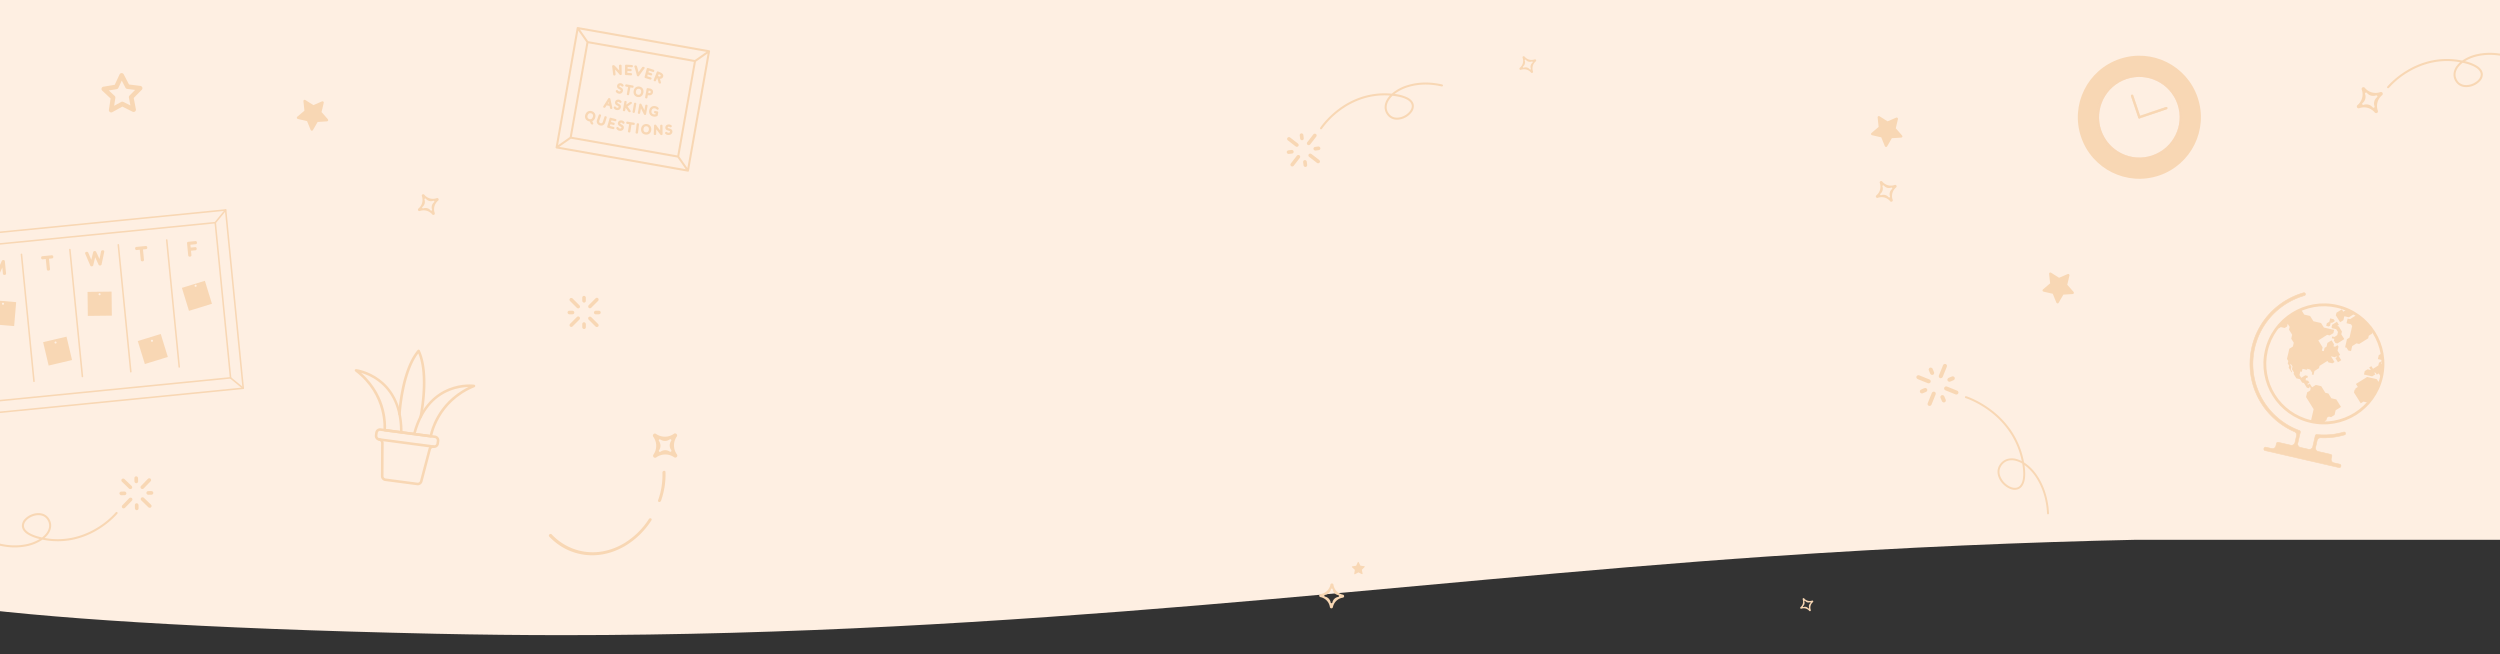 <svg xmlns="http://www.w3.org/2000/svg" viewBox="0 0 2560 670"><rect x="0" y="0" width="2560" height="670" fill="#333333" stroke="none"/><defs><style>.cls-5{fill:#f8d7b4;stroke-width:0}</style></defs><g style="isolation:isolate"><g id="Layer_1"><path id="Union_11" d="M446.8 648.98c-245.74-5.37-403.1-16.16-500.16-29.51V-10.54h2678.67v563.29h-438.54c-109.98 2.42-235.74 7.4-377.23 17.13-379.61 26.1-763.89 80.52-1232.66 80.52-42.64 0-86-.47-130.09-1.42Z" style="fill:#feefe2;stroke-width:0"/><g id="Group_14"><g id="Group_7357"><g id="Group_7355"><path id="Path_8478" d="M565.8 552.77a60.135 60.135 0 0 0 31.68 15.17c14.25 2.16 28.96-.89 42.55-8.82A81.998 81.998 0 0 0 667 532.91a1.414 1.414 0 0 0-.38-2.08c-.81-.35-1.75-.04-2.2.71a78.145 78.145 0 0 1-25.67 24.97c-12.88 7.51-26.82 10.4-40.33 8.36a57.941 57.941 0 0 1-33.59-17.75c-.65-.57-1.63-.52-2.21.11-.67.54-.78 1.52-.24 2.19 1.11 1.17 2.24 2.28 3.42 3.35Z" class="cls-5"/></g><g id="Group_7356"><path id="Path_8479" d="M674.22 513.74c.18.16.4.27.63.31.88.12 1.73-.4 2.02-1.24a79.42 79.42 0 0 0 4.6-29.46c-.03-.72-.64-1.28-1.36-1.25-.1 0-.19.02-.29.04-.87.18-1.5.94-1.5 1.83a76.32 76.32 0 0 1-4.42 28.26c-.21.52-.08 1.11.32 1.5Z" class="cls-5"/></g></g><g id="Group_7358"><path id="Path_8480" d="M668.96 447.24c3.93 5.44 4 12.77.17 18.29-.65.94-.41 2.22.53 2.87.72.49 1.66.48 2.37-.02 5.44-3.93 12.78-4 18.29-.17.93.65 2.22.42 2.87-.51.5-.72.49-1.68-.02-2.38-3.93-5.44-4-12.78-.17-18.29.65-.93.42-2.22-.51-2.87-.72-.5-1.68-.49-2.38.02-5.44 3.93-12.78 4-18.29.17-.93-.65-2.22-.43-2.87.5-.51.72-.5 1.69.02 2.4Zm7.29 2.82a8.22 8.22 0 0 0 9.51-.09 1.073 1.073 0 0 1 1.51 1.48 8.22 8.22 0 0 0 .09 9.51 1.073 1.073 0 0 1-1.48 1.51 8.22 8.22 0 0 0-9.51.09 1.073 1.073 0 0 1-1.51-1.48 8.22 8.22 0 0 0-.09-9.51 1.073 1.073 0 0 1 1.48-1.51Z" class="cls-5"/></g></g><g id="Group_8154"><g id="Group_24"><g id="Group_7284"><rect id="Rectangle_2927" width="7.91" height="4.16" x="1993.96" y="386.05" class="cls-5" rx="2.08" ry="2.08" transform="rotate(-23 1997.91 388.13)"/><rect id="Rectangle_2928" width="4.16" height="7.91" x="1987.67" y="404.39" class="cls-5" rx="2.08" ry="2.08" transform="rotate(-23 1989.752 408.351)"/><rect id="Rectangle_2929" width="7.91" height="4.16" x="1965.79" y="398.01" class="cls-5" rx="2.08" ry="2.08" transform="rotate(-23 1969.732 400.081)"/><rect id="Rectangle_2930" width="4.16" height="7.91" x="1975.71" y="376.21" class="cls-5" rx="2.08" ry="2.08" transform="rotate(-23 1977.8 380.173)"/></g><g id="Group_7285"><rect id="Rectangle_2931" width="4.16" height="15.54" x="1996.02" y="392.08" class="cls-5" rx="2.08" ry="2.08" transform="rotate(-68 1998.103 399.846)"/><rect id="Rectangle_2932" width="15.54" height="4.16" x="1970.27" y="406.28" class="cls-5" rx="2.08" ry="2.08" transform="rotate(-68 1978.034 408.365)"/><rect id="Rectangle_2933" width="4.16" height="15.54" x="1967.64" y="380.61" class="cls-5" rx="2.08" ry="2.08" transform="rotate(-68 1969.718 388.379)"/><rect id="Rectangle_2934" width="15.54" height="4.16" x="1981.73" y="377.9" class="cls-5" rx="2.08" ry="2.08" transform="rotate(-68 1989.501 379.98)"/></g></g><path id="Path_8598" d="M2012.13 406.86c-.03-.16-.02-.33.03-.49.17-.53.73-.82 1.25-.65 2.66.9 5.27 1.96 7.8 3.18 6.28 2.98 12.25 6.59 17.8 10.78a90.717 90.717 0 0 1 19.75 20.33 84.159 84.159 0 0 1 13.54 31.83c.11.56.22 1.11.32 1.65a48.078 48.078 0 0 1 13.99 14.31c3.36 5.18 6 10.79 7.84 16.68 2.15 6.86 3.4 13.97 3.71 21.16.03.55-.4 1.02-.95 1.05-.55.03-1.02-.4-1.05-.95-.83-17.56-6.56-29.72-11.23-36.83a47.385 47.385 0 0 0-11.87-12.7c.94 6.2 1 11.37.17 15.41-.37 2.03-1.13 3.98-2.24 5.73a9.478 9.478 0 0 1-3.63 3.28 10.928 10.928 0 0 1-8.84.02 21.3 21.3 0 0 1-8.16-5.81 19.321 19.321 0 0 1-4.63-8.97v-.02c-.72-3.43-.03-7 1.91-9.91 1.78-2.8 4.48-4.89 7.63-5.91 3.19-.94 6.59-.92 9.78.05 1.82.51 3.58 1.22 5.25 2.11-5.19-25.63-20.52-41.8-32.46-50.84-5.44-4.11-11.29-7.66-17.45-10.58a67.693 67.693 0 0 0-7.6-3.11.994.994 0 0 1-.68-.76Zm58.67 67.86a25.662 25.662 0 0 0-6.26-2.74c-6.46-1.79-11.86 0-15.21 5.04-3.79 5.7-1.17 12.25 2.55 16.47 3.83 4.35 10.07 7.57 14.6 5.33 2.39-1.19 4.01-3.75 4.8-7.61.86-4.19.69-9.73-.48-16.49Z" class="cls-5"/></g><path id="Path_7215" d="M1571.45 60.81c-3.67 1.33-7.78.2-10.26-2.82-.42-.51-1.18-.58-1.69-.16-.39.32-.53.85-.36 1.33 1.33 3.67.2 7.78-2.82 10.26-.51.42-.58 1.18-.15 1.69.32.39.85.53 1.32.36 3.67-1.33 7.78-.2 10.26 2.82.42.51 1.18.58 1.69.16.39-.32.53-.85.37-1.33a9.214 9.214 0 0 1 2.82-10.26c.51-.42.58-1.18.16-1.69-.32-.39-.85-.53-1.33-.36Zm-2.2 3.41a5.411 5.411 0 0 0-1.66 6.02.7.7 0 0 1-.39.91c-.29.12-.63.03-.82-.22a5.411 5.411 0 0 0-6.02-1.66.7.7 0 0 1-.91-.39.699.699 0 0 1 .22-.82 5.411 5.411 0 0 0 1.66-6.02.7.7 0 0 1 .39-.91c.29-.12.63-.03.82.22a5.411 5.411 0 0 0 6.02 1.66.7.7 0 0 1 .91.39c.12.29.03.63-.22.82Z" class="cls-5"/><path id="Path_8599" d="M1855.53 615.01a7.156 7.156 0 0 1-7.99-2.2.936.936 0 0 0-1.32-.12c-.3.25-.42.66-.28 1.03 1.04 2.86.16 6.06-2.2 7.99-.4.33-.46.91-.13 1.31.25.31.67.42 1.04.29a7.156 7.156 0 0 1 7.99 2.2c.33.4.92.46 1.31.13.31-.25.42-.67.29-1.04a7.156 7.156 0 0 1 2.2-7.99c.4-.33.45-.92.13-1.31a.933.933 0 0 0-1.04-.28Zm-1.71 2.65a4.207 4.207 0 0 0-1.29 4.69c.1.28-.04.6-.32.7-.22.08-.47.01-.62-.17a4.207 4.207 0 0 0-4.69-1.29.547.547 0 0 1-.53-.94 4.207 4.207 0 0 0 1.29-4.69c-.1-.28.04-.6.32-.7.22-.08.47-.01.62.17a4.207 4.207 0 0 0 4.69 1.29.547.547 0 0 1 .53.94Z" class="cls-5"/><path id="Path_7213" d="M1931.22 150.53c.48.04.95-.2 1.19-.62l4.83-8.39 9.66-.62c.48-.03.91-.34 1.08-.79.18-.46.09-.97-.24-1.34l-6.49-7.37 2.24-9.47c.11-.48-.05-.98-.43-1.29-.37-.32-.89-.4-1.33-.21l-8.84 3.83-8.27-5.24c-.58-.38-1.36-.21-1.74.38-.16.24-.23.54-.19.83l1.02 9.74-7.36 6.23c-.37.32-.53.82-.41 1.29.12.48.5.84.98.96l9.48 2.18 3.71 9.09c.19.45.61.76 1.1.8Z" class="cls-5"/><path id="Path_7213-2" d="M2106.84 310.72c.48.04.95-.2 1.19-.62l4.83-8.39 9.66-.62c.48-.03.91-.34 1.08-.79.18-.46.09-.97-.24-1.34l-6.49-7.37 2.24-9.47c.11-.48-.05-.98-.43-1.29-.37-.32-.89-.4-1.33-.21l-8.84 3.83-8.27-5.24c-.58-.38-1.36-.21-1.74.38-.16.24-.23.54-.19.83l1.02 9.74-7.36 6.23c-.37.32-.53.82-.41 1.29.12.48.5.84.98.96l9.48 2.18 3.71 9.09c.19.45.61.76 1.1.8Z" class="cls-5"/><path id="Path_7214" d="M1940.13 189.4c-4.54 1.65-9.62.25-12.68-3.49-.52-.63-1.46-.72-2.09-.2-.48.4-.66 1.06-.45 1.64 1.65 4.54.25 9.62-3.49 12.68-.63.52-.73 1.45-.21 2.09.4.49 1.06.67 1.66.46 4.54-1.65 9.62-.25 12.68 3.49.52.63 1.45.73 2.09.21.49-.4.67-1.06.46-1.66-1.65-4.54-.25-9.62 3.49-12.68a1.479 1.479 0 0 0-1.44-2.54Zm-2.72 4.21a6.703 6.703 0 0 0-2.05 7.45c.16.45-.07.95-.52 1.12-.35.13-.74.02-.97-.27a6.703 6.703 0 0 0-7.45-2.05.87.87 0 0 1-.85-1.49 6.703 6.703 0 0 0 2.05-7.45c-.15-.46.09-.95.54-1.1.34-.11.71-.01.94.26a6.703 6.703 0 0 0 7.45 2.05c.45-.16.95.09 1.11.54.12.34.01.71-.26.94Z" class="cls-5"/><path id="Path_7213-3" d="M319.23 133.9c.48.04.95-.2 1.19-.62l4.83-8.39 9.66-.62c.48-.03.91-.34 1.08-.79.18-.46.09-.97-.24-1.34l-6.49-7.37 2.24-9.47c.11-.48-.05-.98-.43-1.29-.37-.32-.89-.4-1.33-.21l-8.84 3.83-8.27-5.24c-.58-.38-1.36-.21-1.74.38-.16.24-.23.54-.19.83l1.02 9.74-7.36 6.23c-.37.32-.53.82-.41 1.29.12.48.5.84.98.96l9.48 2.18 3.71 9.09c.19.45.61.76 1.1.8Z" class="cls-5"/><path id="Path_7214-2" d="M447.19 202.9c-4.54 1.65-9.62.25-12.68-3.49-.52-.63-1.46-.72-2.09-.2-.48.4-.66 1.06-.45 1.64 1.65 4.54.25 9.62-3.49 12.68-.63.52-.73 1.45-.21 2.09.4.49 1.06.67 1.66.46 4.54-1.65 9.62-.25 12.68 3.49.52.63 1.45.73 2.09.21.49-.4.67-1.06.46-1.66-1.65-4.54-.25-9.62 3.49-12.68a1.479 1.479 0 0 0-1.44-2.54Zm-2.72 4.21a6.703 6.703 0 0 0-2.05 7.45c.16.45-.07.95-.52 1.12-.35.13-.74.02-.97-.27a6.703 6.703 0 0 0-7.45-2.05.87.87 0 0 1-.85-1.49 6.703 6.703 0 0 0 2.05-7.45c-.15-.46.09-.95.54-1.1.34-.11.71-.01.94.26a6.703 6.703 0 0 0 7.45 2.05c.45-.16.95.09 1.11.54.12.34.01.71-.26.94Z" class="cls-5"/><g id="Group_7218"><path id="Path_8491" d="M1386.97 587.96c.16.11.37.13.55.03l3.47-1.89 3.52 1.79c.12.06.27.07.4.03.05-.02.1-.04.15-.08.16-.12.24-.32.2-.51l-.72-3.88 2.79-2.8c.14-.14.19-.35.12-.54a.522.522 0 0 0-.43-.35l-3.92-.51-1.8-3.52a.496.496 0 0 0-.47-.28c-.2 0-.38.12-.46.3l-1.7 3.57-3.9.62a.52.52 0 0 0-.42.36c-.06.19 0 .39.14.53l2.87 2.72-.61 3.9c-.03.2.05.39.22.51Z" class="cls-5"/><path id="Path_8492" d="M1375.11 608.92c-5.04-.99-8.91-5.04-9.65-10.13a1.578 1.578 0 0 0-3.11-.08c-.99 5.04-5.04 8.91-10.13 9.65a1.578 1.578 0 0 0-.07 3.11c5.04.99 8.91 5.05 9.65 10.13a1.578 1.578 0 0 0 3.11.08c.99-5.04 5.04-8.91 10.13-9.65a1.578 1.578 0 0 0 .08-3.11Zm-4.78 2.35a7.123 7.123 0 0 0-5.95 5.67c-.1.5-.59.83-1.09.73a.937.937 0 0 1-.74-.77 7.123 7.123 0 0 0-5.67-5.95.93.93 0 0 1-.73-1.09c.08-.38.38-.68.77-.73a7.123 7.123 0 0 0 5.95-5.67c.1-.5.59-.83 1.09-.73.38.08.68.38.74.77a7.123 7.123 0 0 0 5.67 5.95c.5.1.83.59.73 1.09-.08.38-.38.68-.77.73Z" class="cls-5"/></g><g id="Group_7415"><g id="Group_24-2"><g id="Group_7284-2"><rect id="Rectangle_2927-2" width="3.75" height="7.13" x="1331.12" y="136.44" class="cls-5" rx="1.87" ry="1.87" transform="rotate(-7.27 1333.549 140.034)"/><rect id="Rectangle_2928-2" width="7.13" height="3.75" x="1344.96" y="150.15" class="cls-5" rx="1.87" ry="1.87" transform="rotate(-7.27 1349.062 152.083)"/><rect id="Rectangle_2929-2" width="3.75" height="7.13" x="1334.61" y="163.8" class="cls-5" rx="1.87" ry="1.87" transform="rotate(-7.27 1337.023 167.439)"/><rect id="Rectangle_2930-2" width="7.13" height="3.75" x="1317.6" y="153.65" class="cls-5" rx="1.87" ry="1.87" transform="rotate(-7.27 1321.736 155.562)"/></g><g id="Group_7285-2"><rect id="Rectangle_2931-2" width="14" height="3.75" x="1336.19" y="140.84" class="cls-5" rx="1.87" ry="1.87" transform="rotate(-52.27 1343.274 142.684)"/><rect id="Rectangle_2932-2" width="3.75" height="14" x="1343.81" y="155.19" class="cls-5" rx="1.87" ry="1.87" transform="rotate(-52.27 1345.766 162.164)"/><rect id="Rectangle_2933-2" width="14" height="3.75" x="1319.32" y="162.65" class="cls-5" rx="1.87" ry="1.87" transform="rotate(-52.27 1326.402 164.498)"/><rect id="Rectangle_2934-2" width="3.75" height="14" x="1321.99" y="138.32" class="cls-5" rx="1.87" ry="1.87" transform="rotate(-52.27 1323.942 145.286)"/></g></g><path id="Path_8598-2" d="M1352.69 132.41a1.054 1.054 0 0 1-.79-1.63c1.43-2.1 2.99-4.1 4.68-6 4.12-4.73 8.72-9.03 13.72-12.83a82.187 82.187 0 0 1 22.5-12.18 76.123 76.123 0 0 1 30.97-3.98l1.45.12a43.52 43.52 0 0 1 15.84-8.63 61.892 61.892 0 0 1 16.42-2.74c6.49-.19 12.98.46 19.29 1.95a1.051 1.051 0 1 1-.47 2.05c-15.39-3.56-27.32-1.56-34.61.74a42.776 42.776 0 0 0-13.59 6.94c4.54.44 8.97 1.66 13.1 3.58 1.69.83 3.21 1.98 4.46 3.38a8.621 8.621 0 0 1 1.99 4.02c.41 2.79-.38 5.61-2.17 7.79a19.367 19.367 0 0 1-7.09 5.7 17.677 17.677 0 0 1-8.98 1.84c-3.19-.21-6.17-1.71-8.25-4.14a12.926 12.926 0 0 1-3.3-8.16c-.04-3.03.82-6 2.46-8.55.84-1.37 1.81-2.65 2.91-3.83-23.32-1.65-40.95 7.65-51.65 15.77a82.866 82.866 0 0 0-17.9 18.3c-.21.33-.58.51-.97.48Zm73.25-34.3a23.262 23.262 0 0 0-3.83 4.68c-3.09 5.1-2.86 10.16.64 14.24 3.96 4.62 10.21 3.94 14.72 1.77 4.65-2.23 8.93-6.8 8.1-11.2-.44-2.32-2.23-4.31-5.35-5.91-3.39-1.75-8.19-2.96-14.29-3.59Z" class="cls-5"/></g><g id="Group_7415-2"><path id="Path_8598-3" d="M2445.22 90.37c-.57-.11-.94-.67-.83-1.24.03-.17.11-.33.22-.46 1.65-1.93 3.42-3.75 5.3-5.45 4.62-4.25 9.65-8.03 15.04-11.25a81.9 81.9 0 0 1 23.7-9.65 76.033 76.033 0 0 1 31.22-.57c.48.09.96.18 1.43.28a43.507 43.507 0 0 1 16.69-6.84 61.362 61.362 0 0 1 16.62-.92c6.47.52 12.85 1.88 18.97 4.05a1.053 1.053 0 1 1-.69 1.99c-14.91-5.22-26.98-4.54-34.48-3.05-5.04.94-9.87 2.77-14.26 5.41 4.46.94 8.73 2.63 12.63 4.99 1.59 1.01 2.97 2.32 4.07 3.85.88 1.24 1.41 2.7 1.54 4.21a9.96 9.96 0 0 1-3.01 7.5 19.21 19.21 0 0 1-7.67 4.89 17.642 17.642 0 0 1-9.13.84c-3.15-.56-5.94-2.37-7.75-5.01a12.949 12.949 0 0 1-2.39-8.47c.3-3.01 1.47-5.87 3.38-8.23.98-1.27 2.09-2.44 3.31-3.49-23-4.19-41.54 3.13-53.07 10.03a82.923 82.923 0 0 0-19.79 16.23c-.25.3-.64.44-1.02.37Zm76.56-26.1a23.127 23.127 0 0 0-4.32 4.24c-3.63 4.73-3.95 9.79-.92 14.23 3.43 5.02 9.72 5.03 14.44 3.37 4.87-1.71 9.62-5.78 9.27-10.24-.18-2.35-1.75-4.52-4.67-6.46-3.18-2.11-7.82-3.84-13.81-5.13Z" class="cls-5"/><path id="Path_7214-3" d="M2437.47 94.3c-5.68 2.06-12.04.31-15.87-4.36a1.852 1.852 0 0 0-3.17 1.81c2.06 5.68.31 12.04-4.36 15.87-.79.65-.91 1.81-.27 2.61.5.61 1.33.84 2.07.57 5.68-2.06 12.04-.31 15.87 4.36.65.79 1.81.91 2.61.27.61-.5.84-1.33.57-2.07a14.245 14.245 0 0 1 4.36-15.87c.79-.65.92-1.81.27-2.61a1.84 1.84 0 0 0-2.08-.57Zm-3.4 5.27a8.367 8.367 0 0 0-2.56 9.32c.21.56-.09 1.19-.65 1.39-.43.16-.92.02-1.21-.33a8.367 8.367 0 0 0-9.32-2.56c-.56.21-1.19-.08-1.4-.64-.16-.44-.02-.93.34-1.23a8.367 8.367 0 0 0 2.56-9.32c-.19-.57.11-1.19.68-1.38a1.1 1.1 0 0 1 1.18.33 8.367 8.367 0 0 0 9.32 2.56c.57-.2 1.19.11 1.38.68.15.42.02.89-.32 1.18Z" class="cls-5"/></g><g id="Group_7415-3"><g id="Group_24-3"><g id="Group_7284-3"><rect id="Rectangle_2927-3" width="3.75" height="7.13" x="138.12" y="515.31" class="cls-5" rx="1.87" ry="1.87" transform="rotate(-1 139.867 518.628)"/><rect id="Rectangle_2928-3" width="7.13" height="3.75" x="122.3" y="503.36" class="cls-5" rx="1.87" ry="1.87" transform="rotate(-1 125.658 505.325)"/><rect id="Rectangle_2929-3" width="3.75" height="7.13" x="137.64" y="487.73" class="cls-5" rx="1.87" ry="1.87" transform="rotate(-1 139.534 491.121)"/><rect id="Rectangle_2930-3" width="7.13" height="3.75" x="149.88" y="502.88" class="cls-5" rx="1.87" ry="1.87" transform="rotate(-1 153.164 504.992)"/></g><g id="Group_7285-3"><rect id="Rectangle_2931-3" width="14" height="3.75" x="123.15" y="513.2" class="cls-5" rx="1.87" ry="1.87" transform="rotate(-46 130.157 515.073)"/><rect id="Rectangle_2932-3" width="3.75" height="14" x="127.93" y="488.44" class="cls-5" rx="1.87" ry="1.87" transform="rotate(-46 129.805 495.433)"/><rect id="Rectangle_2933-3" width="14" height="3.75" x="142.31" y="493.36" class="cls-5" rx="1.87" ry="1.87" transform="rotate(-46 149.31 495.233)"/><rect id="Rectangle_2934-3" width="3.75" height="14" x="147.77" y="507.6" class="cls-5" rx="1.87" ry="1.87" transform="rotate(-46 149.64 514.598)"/></g></g><path id="Path_8598-4" d="M119.59 524.27c.57.11.94.67.83 1.24-.03.17-.11.33-.22.46a59.292 59.292 0 0 1-5.3 5.45 91.678 91.678 0 0 1-15.04 11.25 81.9 81.9 0 0 1-23.7 9.65 76.033 76.033 0 0 1-31.22.57c-.48-.09-.96-.18-1.43-.28a43.507 43.507 0 0 1-16.69 6.84 61.362 61.362 0 0 1-16.62.92 74.675 74.675 0 0 1-18.97-4.05 1.053 1.053 0 1 1 .69-1.99c14.91 5.22 26.98 4.54 34.48 3.05 5.04-.94 9.87-2.77 14.26-5.41-4.46-.94-8.73-2.63-12.63-4.99a14.777 14.777 0 0 1-4.07-3.85 8.553 8.553 0 0 1-1.54-4.21 9.96 9.96 0 0 1 3.01-7.5 19.21 19.21 0 0 1 7.67-4.89c2.92-1.08 6.07-1.37 9.13-.84 3.15.56 5.94 2.37 7.75 5.01 1.76 2.46 2.61 5.46 2.39 8.47-.3 3.01-1.47 5.87-3.38 8.23-.98 1.27-2.09 2.44-3.31 3.49 23 4.19 41.54-3.13 53.07-10.03 7.4-4.36 14.08-9.83 19.79-16.23.25-.3.64-.44 1.02-.37Zm-76.56 26.1c1.62-1.22 3.07-2.64 4.32-4.24 3.63-4.73 3.95-9.79.92-14.23-3.43-5.02-9.72-5.03-14.44-3.37-4.87 1.71-9.62 5.78-9.27 10.24.18 2.35 1.75 4.52 4.67 6.46 3.18 2.11 7.82 3.84 13.81 5.13Z" class="cls-5"/></g><path d="M2170.56 60.35c-32.97 11.12-50.69 46.87-39.56 79.85 11.12 32.97 46.87 50.69 79.85 39.56 32.97-11.12 50.69-46.87 39.56-79.85s-46.87-50.69-79.85-39.56Zm33.34 98.83c-21.61 7.29-45.04-4.32-52.33-25.92-7.29-21.61 4.32-45.04 25.92-52.33 21.61-7.29 45.04 4.32 52.33 25.92 7.29 21.61-4.32 45.04-25.92 52.33Z" class="cls-5"/><g style="mix-blend-mode:multiply"><path d="M2191.09 121.22c-.64.22-1.34-.13-1.55-.77l-7.41-21.97c-.22-.64.13-1.34.77-1.55s1.34.13 1.55.77l7.41 21.97c.22.64-.13 1.34-.77 1.55Z" class="cls-5"/><path d="m2218.65 111.92-27.55 9.3c-.64.22-1.34-.13-1.55-.77s.13-1.34.77-1.55l27.55-9.3c.64-.22 1.34.13 1.55.77s-.13 1.34-.77 1.55Z" class="cls-5"/><path d="M2204.69 161.5c-22.86 7.71-47.72-4.61-55.43-27.46-7.71-22.86 4.61-47.72 27.47-55.43 22.86-7.71 47.72 4.61 55.43 27.47 7.71 22.86-4.61 47.72-27.46 55.43Zm-27.19-80.58c-21.57 7.28-33.2 30.75-25.93 52.33s30.75 33.2 52.33 25.92c21.57-7.28 33.2-30.75 25.92-52.33-7.28-21.57-30.75-33.2-52.33-25.93Z" class="cls-5" style="opacity:.5"/><g style="opacity:.5;mix-blend-mode:multiply"><path d="M2191.09 121.22c-.64.22-1.34-.13-1.55-.77l-7.41-21.97c-.22-.64.13-1.34.77-1.55s1.34.13 1.55.77l7.41 21.97c.22.64-.13 1.34-.77 1.55Z" class="cls-5"/><path d="m2218.65 111.92-27.55 9.3c-.64.22-1.34-.13-1.55-.77s.13-1.34.77-1.55l27.55-9.3c.64-.22 1.34.13 1.55.77s-.13 1.34-.77 1.55Z" class="cls-5"/></g></g><path d="m249.14 398.37-276.28 27.27a.798.798 0 0 1-.87-.72l-18.01-182.55c-.04-.44.28-.83.72-.87l276.28-27.27c.44-.04.83.28.87.72l18.01 182.55c.04.44-.28.83-.72.87Zm-275.64 25.6 274.69-27.11-17.86-180.95-274.69 27.11 17.86 180.95Z" class="cls-5"/><path d="m236.17 387.72-252.66 24.93a.798.798 0 0 1-.87-.72L-33.04 253c-.04-.44.28-.83.72-.87l252.66-24.93c.44-.04.83.28.87.72l15.68 158.93c.04.44-.28.83-.72.87Zm-252.02 23.26 251.07-24.78-15.53-157.34-251.07 24.78 15.53 157.34Z" class="cls-5"/><path d="M220.48 228.79a.806.806 0 0 1-.7-1.31l10.64-12.98c.28-.34.78-.39 1.13-.11.34.28.39.78.11 1.13l-10.64 12.98a.81.81 0 0 1-.54.29ZM249.14 398.37c-.2.02-.41-.04-.59-.18l-12.98-10.64a.806.806 0 0 1-.11-1.13c.28-.34.78-.39 1.13-.11l12.98 10.64a.806.806 0 0 1-.43 1.42ZM34.87 391.21a.798.798 0 0 1-.87-.72L21.18 260.55a.798.798 0 1 1 1.59-.15l12.82 129.94c.04.44-.28.83-.72.87ZM84.45 386.32a.798.798 0 0 1-.87-.72L70.76 255.66a.798.798 0 1 1 1.59-.15l12.82 129.94c.04.44-.28.83-.72.87ZM134.03 381.43a.798.798 0 0 1-.87-.72l-12.82-129.94a.798.798 0 1 1 1.59-.15l12.82 129.94c.04.44-.28.83-.72.87ZM183.61 376.53a.798.798 0 0 1-.87-.72l-12.82-129.94a.798.798 0 1 1 1.59-.15l12.82 129.94c.04.44-.28.83-.72.87ZM3.43 266.29l-.29.03c-.25.02-.48.1-.68.21-.19.11-.45.32-.64.69 0 .02-.02.03-.02.05l-3.47 7.74-5.05-6.92s-.02-.02-.02-.03c-.2-.26-.46-.45-.76-.55-.22-.07-.46-.1-.7-.08l-.29.03c-.77.08-1.33.76-1.26 1.53l1.23 12.43c.08.77.76 1.33 1.53 1.26l.42-.04c.77-.08 1.33-.76 1.26-1.53l-.64-6.51 3.23 4.44c.36.49.92.75 1.5.7h.09c.58-.07 1.08-.43 1.34-1l2.15-4.83.63 6.38c.08.77.76 1.33 1.53 1.26l.42-.04c.77-.08 1.33-.76 1.26-1.53l-1.23-12.43c-.08-.77-.76-1.33-1.53-1.26ZM53 261.4l-9.62.95c-.77.08-1.33.76-1.26 1.53l.04.42c.08.77.76 1.33 1.53 1.26l3.19-.31 1.05 10.61c.08.77.76 1.33 1.53 1.26l.49-.05c.77-.08 1.33-.76 1.26-1.53l-1.05-10.61 3.16-.31c.77-.08 1.33-.76 1.26-1.53l-.04-.42c-.08-.77-.76-1.33-1.53-1.26ZM105.25 256.24l-.36.04c-.73.07-1.3.58-1.43 1.28l-1.58 7.69-3.34-7.23c-.28-.64-.93-1.02-1.63-.95h-.11c-.71.08-1.28.58-1.43 1.27l-1.86 7.75-3.05-7.22a1.59 1.59 0 0 0-1.64-1l-.4.04c-.44.04-.84.3-1.07.68-.23.38-.26.85-.08 1.26l5.16 12.04c.24.56.82.9 1.42.84l.42-.04c.59-.06 1.09-.49 1.22-1.07l1.96-8.21 3.51 7.66c.25.54.82.87 1.41.81l.43-.04c.61-.06 1.11-.51 1.23-1.1l2.71-12.82c.09-.44-.03-.89-.33-1.22-.3-.33-.74-.5-1.18-.46ZM149.24 251.9l-9.62.95c-.77.08-1.33.76-1.26 1.53l.04.42c.08.77.76 1.33 1.53 1.26l3.19-.31 1.05 10.61c.08.77.76 1.33 1.53 1.26l.49-.05c.77-.08 1.33-.76 1.26-1.53l-1.05-10.61 3.16-.31c.77-.08 1.33-.76 1.26-1.53l-.04-.42c-.08-.77-.76-1.33-1.53-1.26ZM200.11 246.88l-7.34.72c-.77.08-1.33.76-1.26 1.53l1.23 12.43c.08.77.76 1.33 1.53 1.26l.49-.05c.77-.08 1.33-.76 1.26-1.53l-.45-4.51 4.57-.45c.77-.08 1.33-.76 1.26-1.53l-.04-.42c-.08-.77-.76-1.33-1.53-1.26l-4.57.45-.29-2.91 5.46-.54c.77-.08 1.33-.76 1.26-1.53l-.04-.42c-.08-.77-.76-1.33-1.53-1.26ZM-7.98 307.33l-2.06 24.53 24.53 2.06 2.06-24.53-24.53-2.06Zm11.17 4.77c-.58.06-1.1-.37-1.16-.95s.37-1.1.95-1.16 1.1.37 1.16.95-.37 1.1-.95 1.16ZM68.12 344.73l-23.96 5.65 5.65 23.96 23.96-5.65-5.65-23.96ZM57 351.8c-.58.06-1.1-.37-1.16-.95s.37-1.1.95-1.16 1.1.37 1.16.95-.37 1.1-.95 1.16ZM89.65 298.88l.28 24.61 24.61-.28-.28-24.61-24.61.28Zm12.44 3.46c-.58.06-1.1-.37-1.16-.95s.37-1.1.95-1.16 1.1.37 1.16.95-.37 1.1-.95 1.16ZM164.61 342.01l-23.53 7.24 7.24 23.53 23.53-7.24-7.24-23.53Zm-8.87 8.03c-.58.06-1.1-.37-1.16-.95s.37-1.1.95-1.16 1.1.37 1.16.95-.37 1.1-.95 1.16ZM209.79 287.54l-23.53 7.24 7.24 23.53 23.53-7.24-7.24-23.53Zm-9.37 6.15c-.58.06-1.1-.37-1.16-.95s.37-1.1.95-1.16 1.1.37 1.16.95-.37 1.1-.95 1.16ZM2380.66 431.3l1.63-1.02.58-2.53 1.84-1.15 2.33.53 3.56-2.23 1.1-4.79 5.47-3.43-4.81-7.68-5.04-1.16-3.07-4.9-3.09-.71-4.23-6.76-5.54-1.27-3.84 2.41-2.35-3.76-1.89 1.18-.56-.89 2.03-1.27-1.19-1.91-2.71-.62.56-2.46 1.28.29.5-2.18-2.69-.62-4.03 2.53-1.79-2.86.84-3.67 1.54.35.69-3.02 5.05 1.16-.79-1.27 3.58.82 2.1 3.36-.4 1.75 1.75.4.92-3.99 4.69-2.94.53-2.31 8.11-5.08.96 1.53 4.13.95 2.16-1.35-3.64-5.82 3.92.9 1.58-.99.57.91-1.54.96 2.66 4.25 3.35-2.1-1.72-2.75-1.03-1.65 1.64-1.03-2.68-4.27.95-4.14-.95-1.51-2.52 1.58-1.63-.37.5-2.16-2.5-4-4.25 2.66-.87 3.77-2.03 1.27-.78 3.38-2.01-.46.79-3.45-4.43-7.08 9.11-5.71 2.54.58 3.81-2.38.75-3.28-10.49-2.41-2.9-4.63-7.82-1.8-3.4-5.43-5.99-1.38-3.35-5.35a60.76 60.76 0 0 0-24.51 18.88l1.91.44 1.94-1.22 3.98.91 2.42-1.51.64-2.8 2.03 3.24-.65 2.85 3.19 5.1-.94 4.08 2.6 4.14-.89 3.88-3.68 2.3-2.39 10.4 1.35 2.15-.57 2.49 1.47 2.34-.47 2.03 3.14 5.02.26-1.15-1.31-2.1.65-2.83-1.07-1.71.32-1.39 1.9 3.04-.61 2.67 2.1 3.35-.35 1.5 2.81 4.49 3.69.85 2.21 3.52 1.87.43 3.01 4.8 2.34.54.44-1.91 1.12 1.79-.56 2.44-3.1 1.94-1.1 4.78 7.77 12.41-2.74 11.95-.73.46c.14.03.29.07.43.11a60.45 60.45 0 0 0 14.11 1.54l.42-1.81Z" class="cls-5"/><path d="m2386.05 326.06-.78 3.37-2.64 1.66-.6 2.62 2.67.61 1.23-.78.73-3.2 1.3.3 2.91-1.82-1.21-1.93-3.61-.83zM2391.53 351.24l1.95.45 7.1-4.45-3.09-4.93.65-2.85-3.31-5.29-1.65-.38 1.84-1.15-2-3.2-.86.57-4.07 2.55-.61 2.63.55.88 4.26.98 1.79 2.84-.77 3.33-2.9 1.82-2.24-.52-.42 1.85 2.58.59-.4 1.72 1.6 2.56zM2406.42 326.8l-2.49-.57-.48 2.1-.61 2.68 4.6 1.06 1.16 1.85-2.7 11.75-2.62 1.64-1.91 8.32 1.43.33 1.85 2.95 2.79.64 1.19-5.19 4.41-2.76 2.74.63 9.25-5.8.62-2.69 3.31-2.07.71-3.09a60.428 60.428 0 0 0-16.24-16.15l-7 4.39ZM2399.65 327.85l.92-4.02 4.73 1.09 6.09-3.82a60.338 60.338 0 0 0-8.9-4.5l.32.5-3.28 2.06-1.49-2.38-5.49 3.44-.7 2.66 4.44 7.08 3.37-2.11ZM2435.42 390.79l-1.56-2.5-9.94-2.28-11.44 7.16 1.93 3.08-2.41 1.51-.31 1.36-.55-.13-.67 2.91 6.95 11.09 2.79-1.75 5.03 1.16a60.042 60.042 0 0 0 11.99-21.21l-1.81-.42ZM2439.54 381.29c.4-2.75.61-5.49.63-8.21l-1.96-.45.68-2.96-2.85 1.79-.64 2.8-5.43 3.4-1.71-2.74-2.18 1.37 1.66 2.66-3.35-.77-2.89 1.81-.81 3.51 2.35.54 6.02 1.38 3.29-2.06-1.2-1.91 1.56.36 1.13 1.81 1.97-1.24 2.7 4.31c.04-.17.09-.34.12-.51.21-.91.39-1.83.56-2.74l-.96-1.53 1.21-.76.09.15ZM2434.94 367.68l4.14.95.93-.58c-.16-2.17-.45-4.31-.84-6.42l-3.32 2.08-.91 3.97Z" class="cls-5"/><path d="M2365.81 432.99c-33.28-7.65-54.14-40.94-46.49-74.23 7.65-33.28 40.95-54.14 74.23-46.49 33.28 7.65 54.14 40.94 46.49 74.23-7.65 33.28-40.95 54.14-74.23 46.49Zm27.08-117.89c-31.72-7.29-63.46 12.59-70.74 44.31-7.29 31.72 12.59 63.46 44.31 70.74s63.46-12.59 70.74-44.31c7.29-31.72-12.59-63.46-44.31-70.74Z" class="cls-5"/><path d="M2389.95 473.96a3.58 3.58 0 0 1-2.69-4.3l.57-2.48c.2-.86-.34-1.71-1.2-1.91l-12.74-2.93a3.58 3.58 0 0 1-2.69-4.3l1.61-6.99c.39-1.68 1.91-2.86 3.63-2.78 8.25.37 16.43-.62 24.37-2.94.82-.24 1.27-1.13.99-1.93a1.495 1.495 0 0 0-1.84-.94c-8.9 2.6-18.1 3.45-27.38 2.53h-.11c-.75-.08-1.44.42-1.61 1.15l-2.58 11.24a3.58 3.58 0 0 1-4.3 2.69l-8.34-1.92a3.58 3.58 0 0 1-2.69-4.3l2.58-11.24c.17-.73-.24-1.48-.94-1.74-.03-.01-.06-.02-.09-.04-16.45-6.05-30.17-17.89-38.63-33.35a72.645 72.645 0 0 1-7.06-51.16c3.1-13.5 9.93-25.76 19.75-35.44a73.118 73.118 0 0 1 31.14-18.21c.77-.22 1.23-.99 1.05-1.77-.2-.83-1.05-1.35-1.87-1.11a76.086 76.086 0 0 0-32.43 18.96c-10.22 10.08-17.33 22.84-20.56 36.9-4.15 18.08-1.54 37 7.35 53.26 8.09 14.79 20.97 26.53 36.36 33.18 1.58.68 2.42 2.41 2.04 4.08l-1.61 6.99a3.58 3.58 0 0 1-4.3 2.69l-12.74-2.93c-.86-.2-1.71.34-1.91 1.2l-.57 2.48a3.58 3.58 0 0 1-4.3 2.69l-5.97-1.37c-.85-.2-1.71.34-1.91 1.2l-.08.35c-.2.85.34 1.71 1.2 1.91l75.68 17.39c.85.2 1.71-.34 1.91-1.2l.08-.35c.2-.85-.34-1.71-1.2-1.91l-5.97-1.37Z" class="cls-5"/><path d="m2395.06 479.07-75.68-17.39a1.877 1.877 0 0 1-1.41-2.26l.08-.35a1.877 1.877 0 0 1 2.26-1.41l5.97 1.37c1.77.41 3.54-.7 3.95-2.47l.57-2.48a1.877 1.877 0 0 1 2.26-1.41l12.74 2.93c1.77.41 3.54-.7 3.95-2.47l1.61-6.99c.36-1.55-.43-3.13-1.87-3.75-15.43-6.67-28.4-18.5-36.5-33.31a75.902 75.902 0 0 1-7.38-53.47c3.24-14.11 10.38-26.92 20.64-37.05a76.462 76.462 0 0 1 32.55-19.03c.47-.14.96-.07 1.39.18.42.25.73.67.84 1.14.22.93-.33 1.86-1.25 2.12a72.95 72.95 0 0 0-31.02 18.13c-9.78 9.64-16.58 21.85-19.67 35.3-3.97 17.3-1.48 35.39 7.03 50.95 8.42 15.4 22.09 27.19 38.47 33.22l.09.04c.84.31 1.32 1.2 1.12 2.07l-2.58 11.24c-.41 1.77.7 3.54 2.47 3.95l8.34 1.92c1.77.41 3.54-.7 3.95-2.47l2.58-11.24c.2-.88 1.03-1.47 1.92-1.38h.09c9.24.93 18.42.08 27.28-2.51.92-.27 1.89.22 2.2 1.12.16.46.12.98-.1 1.42-.23.44-.61.75-1.08.89a74.987 74.987 0 0 1-24.47 2.95c-1.58-.07-2.98 1-3.34 2.56l-1.61 6.99c-.41 1.77.7 3.54 2.47 3.95l12.74 2.93c1.01.23 1.65 1.24 1.41 2.26l-.57 2.48c-.41 1.77.7 3.54 2.47 3.95l5.97 1.37c1.01.23 1.65 1.24 1.41 2.26l-.08.35a1.877 1.877 0 0 1-2.26 1.41Zm-74.88-20.84c-.7-.16-1.4.28-1.56.98l-.08.35c-.16.7.28 1.4.98 1.56l75.68 17.39c.7.16 1.4-.28 1.56-.98l.08-.35c.16-.7-.28-1.4-.98-1.56l-5.97-1.37a3.884 3.884 0 0 1-2.91-4.65l.57-2.48c.16-.7-.28-1.4-.98-1.56l-12.74-2.93a3.884 3.884 0 0 1-2.91-4.65l1.61-6.99a3.863 3.863 0 0 1 3.93-3.01c8.21.37 16.38-.62 24.28-2.92.31-.09.57-.3.72-.6.16-.3.18-.64.07-.96a1.19 1.19 0 0 0-1.48-.75c-8.94 2.61-18.18 3.46-27.49 2.54h-.11c-.61-.06-1.16.34-1.3.93l-2.58 11.24a3.884 3.884 0 0 1-4.65 2.91l-8.34-1.92a3.884 3.884 0 0 1-2.91-4.65l2.58-11.24c.14-.59-.19-1.19-.76-1.4l-.1-.04c-16.51-6.07-30.28-17.96-38.77-33.48-8.58-15.68-11.09-33.92-7.09-51.36 3.11-13.56 9.97-25.86 19.82-35.58a73.554 73.554 0 0 1 31.26-18.28 1.21 1.21 0 0 0 .28-2.21c-.29-.17-.62-.21-.93-.12a76.027 76.027 0 0 0-32.3 18.88c-10.18 10.05-17.26 22.76-20.48 36.76a75.314 75.314 0 0 0 7.32 53.06c8.04 14.7 20.9 26.43 36.22 33.05 1.7.73 2.62 2.59 2.2 4.42l-1.61 6.99a3.884 3.884 0 0 1-4.65 2.91l-12.74-2.93c-.7-.16-1.4.28-1.56.98l-.57 2.48a3.884 3.884 0 0 1-4.65 2.91l-5.97-1.37ZM427.11 496.89l-32.67-4.31a5.05 5.05 0 0 1-4.38-5.02l.17-33.87c0-1.2-.89-2.22-2.07-2.38-2.75-.36-4.7-2.9-4.33-5.65l.36-2.73c.36-2.75 2.9-4.7 5.65-4.33l55.72 7.36c2.75.36 4.7 2.9 4.33 5.65l-.36 2.73c-.36 2.75-2.9 4.7-5.65 4.33a2.39 2.39 0 0 0-2.62 1.76l-8.62 32.76a5.04 5.04 0 0 1-5.53 3.71Zm-37.62-55.67c-1.3-.17-2.51.75-2.68 2.05l-.36 2.73c-.17 1.3.75 2.51 2.05 2.68a5.05 5.05 0 0 1 4.38 5.02l-.17 33.87c0 1.2.89 2.22 2.07 2.38l32.67 4.31c1.19.16 2.31-.6 2.62-1.76l8.62-32.76a5.04 5.04 0 0 1 5.53-3.71c1.3.17 2.51-.75 2.68-2.05l.36-2.73c.17-1.3-.75-2.51-2.05-2.68l-55.72-7.36Z" class="cls-5"/><path d="M424 445.78h-.02l-13.23-1.75h-.04l-16.99-2.24c-.71-.09-1.22-.74-1.14-1.46.04-.35 3.43-35.47-28.83-60.02-.48-.36-.65-1-.43-1.55.23-.55.8-.89 1.39-.82.5.07 12.16 1.59 23.94 10.35 10.72 7.97 23.43 23.67 23.57 53.27l10.96 1.45c7.81-28.55 24.16-40.41 36.58-45.33 13.65-5.4 25.32-3.84 25.81-3.78.59.08 1.06.55 1.13 1.15.07.59-.26 1.16-.81 1.39-37.52 15.33-43.36 50.13-43.41 50.48-.11.71-.77 1.2-1.48 1.11l-16.99-2.24h-.02Zm1.85-2.43 14.27 1.88c.61-2.88 2.54-10.29 7.51-19 5.26-9.23 14.99-21.51 32.07-29.91-4.59.11-11.56.88-19.05 3.86-17.04 6.79-28.74 21.31-34.79 43.17Zm-30.54-4.03 14.27 1.88c-.18-22.68-7.71-39.73-22.4-50.72-6.46-4.83-12.99-7.38-17.4-8.68 14.31 12.54 20.52 26.93 23.21 37.21 2.54 9.7 2.48 17.35 2.32 20.3Z" class="cls-5"/><path d="M408.92 425.14c-.68-.09-1.19-.69-1.15-1.39.1-1.82 2.59-44.79 19.86-65.26.29-.35.74-.52 1.19-.46s.84.34 1.03.75c11.36 24.25 2.62 66.4 2.24 68.18-.15.72-.85 1.17-1.57 1.02-.72-.15-1.17-.86-1.02-1.57.09-.42 8.45-40.74-1.18-64.52-15.48 20.47-17.86 61.58-17.89 62-.04.73-.66 1.29-1.4 1.25h-.1ZM443.88 458.67l-55.72-7.36c-.73-.1-1.24-.76-1.14-1.49s.76-1.24 1.49-1.14l55.72 7.36c.73.1 1.24.76 1.14 1.49s-.76 1.24-1.49 1.14ZM113.25 100.82l-1.73 11.59c-.13.89.25 1.78.99 2.3.74.52 1.71.56 2.5.13l10.26-5.67 10.49 5.23c.38.19.79.27 1.2.25.46-.03.91-.19 1.3-.48.72-.55 1.07-1.45.89-2.34l-2.23-11.5 8.22-8.36a2.366 2.366 0 0 0-1.4-4.01l-11.63-1.44-5.41-10.39a2.375 2.375 0 0 0-4.26.09l-4.96 10.62-11.56 1.93c-.89.15-1.62.79-1.88 1.65-.26.86 0 1.8.65 2.42l8.56 8Zm7.99-10.87 3.45-7.39 3.77 7.24c.36.69 1.04 1.16 1.81 1.26l8.1 1-5.72 5.82c-.55.56-.79 1.35-.64 2.11l1.55 8.01-7.3-3.64c-.38-.19-.79-.27-1.2-.25-.35.02-.69.12-1.01.29l-7.14 3.95 1.21-8.07c.12-.77-.16-1.55-.73-2.08l-5.96-5.57 8.05-1.34c.77-.13 1.43-.63 1.76-1.33Z" class="cls-5"/><rect width="3.67" height="6.98" x="596.22" y="302.93" class="cls-5" rx="1.84" ry="1.84"/><rect width="3.67" height="6.98" x="609.83" y="316.53" class="cls-5" rx="1.84" ry="1.84" transform="rotate(90 611.665 320.025)"/><rect width="3.67" height="6.98" x="596.22" y="329.95" class="cls-5" rx="1.84" ry="1.84" transform="rotate(-180 598.06 333.44)"/><rect width="6.98" height="3.67" x="581.15" y="318.19" class="cls-5" rx="1.84" ry="1.84"/><rect width="3.67" height="13.72" x="605.81" y="303.45" class="cls-5" rx="1.84" ry="1.84" transform="rotate(45 607.639 310.302)"/><rect width="3.67" height="13.72" x="605.81" y="322.69" class="cls-5" rx="1.84" ry="1.84" transform="rotate(135 607.643 329.551)"/><rect width="3.67" height="13.72" x="586.7" y="322.56" class="cls-5" rx="1.84" ry="1.84" transform="rotate(-135 588.534 329.413)"/><rect width="3.67" height="13.72" x="586.7" y="303.59" class="cls-5" rx="1.84" ry="1.84" transform="rotate(-45 588.53 310.443)"/><path d="M727.09 52.67c.01-.07 0-.13 0-.2v-.2c-.06-.27-.23-.51-.46-.66-.1-.06-.2-.1-.31-.12-.02 0-.04-.02-.07-.03L591.76 27.7h-.09c-.11 0-.21-.02-.32 0-.27.06-.51.23-.66.46-.07.1-.1.22-.13.33 0 .02-.02.03-.02.05l-21.6 122.26c-.1.57.28 1.12.85 1.22l134.49 23.76c.12.02.24.01.36 0h.05c.27-.06.51-.23.66-.46.07-.11.11-.22.14-.34 0-.01.01-.02.01-.03l21.6-122.26ZM592.16 31.41l8.35 11.93-17.13 96.99-11.93 8.35 20.72-117.27Zm119.29 30.02L602.24 42.14l-8.35-11.93 129.49 22.88-11.93 8.35Zm-17.89 97.74-108-19.08 16.92-95.78 108 19.08-16.92 95.78Zm-108.98-17.12 109.22 19.29 8.35 11.93-129.49-22.88 11.93-8.35Zm110.94 18.09 17.13-96.99 11.93-8.35-20.72 117.27-8.35-11.93Zm-67.61-83.69c-.35-2.85-.71-5.7-1.06-8.55-.03-.61.44-1.12 1.04-1.15l.17-.02c.21-.02.42 0 .63.06.2.06.38.17.53.31 1.71 1.66 3.34 3.37 4.87 5.12l-.24-4.92c.02-.6.52-1.08 1.12-1.07h.34s0-.01.01-.01c.6-.05 1.13.39 1.18.99.06 2.87.11 5.74.17 8.61 0 .57-.45 1.04-1.02 1.05h-.14c-.38.01-.75-.15-.99-.44a90.192 90.192 0 0 0-4.67-5.18l.47 4.93c.04.57-.37 1.07-.94 1.12l-.3.03c-.57.07-1.08-.33-1.16-.89Zm11.98-.63c.05-2.87.11-5.74.16-8.61v-.01c.06-.6.59-1.04 1.19-.98 1.94.06 3.87.18 5.8.36h.02c.6.03 1.06.54 1.04 1.14 0 .1-.02.19-.03.29-.1.58-.65.98-1.24.9a81.81 81.81 0 0 0-4.15-.29l-.09 1.77c1.09.05 2.17.12 3.25.22h.01c.58.03 1.03.53 1 1.11 0 .09-.02.19-.03.28-.08.58-.6.98-1.18.92-1.05-.09-2.11-.16-3.16-.21l-.09 1.9c1.3.07 2.59.16 3.88.28.29.03.55.17.73.39.18.22.25.5.21.78 0 .1-.02.19-.04.29-.09.54-.58.93-1.13.87-1.71-.16-3.42-.27-5.14-.32-.57 0-1.02-.48-1.02-1.04Zm9.71-7.54a.933.933 0 0 1 .22-.94c.27-.26.65-.39 1.02-.33l.3.04c.53.05.97.42 1.12.93.6 2.02 1.14 4.05 1.63 6.08 1.17-1.73 2.39-3.44 3.65-5.12.32-.43.87-.62 1.39-.48l.29.06c.37.08.68.32.84.66.14.32.09.69-.12.96a118.34 118.34 0 0 0-5.58 7.6c-.23.34-.65.52-1.06.44l-.3-.05c-.41-.07-.74-.38-.84-.78-.72-3.03-1.58-6.06-2.55-9.07Zm10.46 10.39c.74-2.78 1.49-5.55 2.23-8.32v-.01c.2-.57.82-.86 1.38-.66 1.87.52 3.71 1.11 5.55 1.75.58.17.91.77.75 1.35-.03.09-.07.18-.1.27-.24.55-.87.8-1.42.58a91.3 91.3 0 0 0-3.96-1.28c-.17.57-.34 1.13-.5 1.7 1.04.31 2.08.64 3.1.99h.02c.56.17.87.77.7 1.32l-.09.27c-.21.54-.82.81-1.37.61-1-.34-2.01-.66-3.02-.96l-.54 1.82c1.24.37 2.48.77 3.71 1.2.27.09.5.29.62.55.12.25.13.55.02.8-.04.09-.07.18-.11.27-.21.51-.79.76-1.31.57-1.63-.57-3.26-1.08-4.92-1.55a1.05 1.05 0 0 1-.74-1.26Zm16.17-4.49c-.73-.32-1.46-.63-2.2-.94-.54-.26-1.2-.04-1.46.5-1.06 2.67-2.12 5.33-3.18 8.01-.2.53.06 1.13.59 1.34.11.04.21.09.32.13.52.22 1.13-.01 1.36-.53.4-.93.8-1.86 1.2-2.78l.15.06c.47 1.49.9 2.97 1.29 4.46.05.25.17.48.35.67.11.11.24.2.39.27.09.04.17.08.25.12.36.18.79.15 1.11-.09.32-.24.46-.64.37-1.03-.3-1.22-.62-2.45-.98-3.67.32 0 .63-.03.94-.1.45-.1.87-.3 1.23-.57.37-.28.68-.64.88-1.06.48-.87.46-1.94-.06-2.79a5.385 5.385 0 0 0-2.54-2Zm.21 3.65c-.06.14-.15.26-.27.36-.11.08-.23.14-.36.16-.19.04-.38.04-.57 0-.29-.06-.58-.15-.85-.27l-.62-.27c.26-.61.52-1.22.79-1.83.25.11.49.21.74.32.47.16.88.45 1.19.84.05.08.16.25-.04.69Zm-39.15 8.02c.43.28.81.65 1.1 1.08.26.37.24.87-.04 1.22l-.1.12-.02.03a1.187 1.187 0 0 1-1.89-.19c-.05-.06-.1-.12-.16-.18a1.79 1.79 0 0 0-.28-.2 1.98 1.98 0 0 0-.47-.15c-.17-.04-.35-.04-.53-.01a1 1 0 0 0-.34.13c-.08.06-.15.13-.2.21-.06.09-.1.19-.11.3a.57.57 0 0 0 0 .26c.04.09.09.18.16.25.13.13.28.24.44.33.23.14.47.27.72.4.27.15.54.3.8.46.31.19.6.42.85.69.27.3.48.65.6 1.04.14.45.16.93.07 1.39-.08.46-.24.9-.48 1.3s-.57.75-.95 1.02c-.39.27-.84.46-1.31.55-.51.1-1.03.1-1.54 0-.33-.06-.66-.15-.97-.27a3.824 3.824 0 0 1-1.47-1.06 4.63 4.63 0 0 1-.48-.68c-.23-.39-.18-.89.13-1.22l.1-.11c.05-.05.1-.1.16-.14.06-.04.13-.08.19-.12.52-.2 1.12-.03 1.45.42l.14.19a1.737 1.737 0 0 0 .71.57c.34.14.71.18 1.07.13a1.107 1.107 0 0 0 .74-.49c.09-.14.14-.3.17-.47a.57.57 0 0 0 0-.29.821.821 0 0 0-.16-.25 2.59 2.59 0 0 0-.42-.32c-.23-.13-.47-.27-.72-.39-.28-.15-.54-.3-.81-.46-.32-.19-.61-.43-.86-.71-.27-.3-.48-.66-.6-1.05-.14-.46-.16-.94-.07-1.41.07-.41.22-.79.44-1.14.22-.35.52-.65.86-.89.36-.24.76-.41 1.19-.49 1-.17 2.03.02 2.89.55Zm10.71 1.7c.56.1.93.63.83 1.18l-.05.29c-.1.55-.63.93-1.18.83l-2.1-.37-1.27 7.19c-.1.56-.63.93-1.18.83l-.33-.06c-.56-.1-.93-.63-.83-1.18l1.27-7.19-2.12-.37c-.56-.1-.93-.63-.83-1.18l.05-.29c.1-.56.63-.93 1.18-.83l6.57 1.16Zm.85 7.77c.11.67.36 1.31.72 1.89.36.56.85 1.04 1.41 1.39.59.37 1.24.62 1.92.73.68.13 1.39.12 2.07-.02.65-.14 1.27-.42 1.8-.83.54-.41.99-.93 1.33-1.53.36-.64.61-1.35.73-2.08.14-.73.15-1.47.03-2.2-.11-.67-.36-1.32-.72-1.89-.36-.56-.84-1.04-1.41-1.4a5.506 5.506 0 0 0-4-.71c-.65.15-1.26.43-1.79.84-.54.41-1 .93-1.33 1.53-.36.64-.61 1.34-.73 2.07-.14.73-.15 1.47-.03 2.2Zm2.38-1.79c.07-.46.23-.91.45-1.32.18-.32.42-.61.71-.84.26-.2.56-.34.89-.41.37-.08.74-.08 1.11 0 .37.06.73.19 1.05.39.28.18.51.41.69.69.19.31.32.66.37 1.02.07.47.06.94-.03 1.4-.07.47-.22.91-.44 1.33-.17.32-.41.6-.69.83-.26.2-.57.34-.89.41-.74.15-1.52 0-2.17-.38-.28-.18-.52-.41-.7-.69-.19-.31-.32-.66-.37-1.03-.07-.46-.06-.94.03-1.4Zm14.09-2.92-2.03-.36c-.56-.1-1.09.27-1.18.83l-1.5 8.48c-.1.56.27 1.09.83 1.18l.33.06c.56.1 1.09-.27 1.18-.83l.45-2.54.69.12c.52.1 1.04.11 1.56.03.49-.07.95-.23 1.38-.48.42-.25.78-.58 1.06-.98.28-.41.46-.87.54-1.36.23-.99 0-2.03-.64-2.81a4.369 4.369 0 0 0-2.67-1.34Zm.96 3.75c-.03.16-.08.31-.17.44a.98.98 0 0 1-.33.31c-.16.1-.34.16-.53.18-.25.04-.51.03-.76-.02s-.69-.12-.69-.12l.42-2.39.69.12c.46.04.89.23 1.22.54.19.27.24.61.14.93Zm-48.15 15.8c.11.07.24.12.37.14l.25.04c.48.09.97-.14 1.22-.56l1.2-1.89 3.01.53.48 2.22c.09.47.47.83.93.91l.26.05c.34.06.68-.05.92-.3s.33-.6.26-.93l-2.01-9.1c-.09-.4-.41-.71-.82-.79l-.32-.06c-.41-.07-.82.11-1.04.46l-5.01 7.86c-.3.48-.16 1.11.31 1.41Zm5.18-5.64.32 1.48-1.14-.2.81-1.28Zm8.83.47a.57.57 0 0 0 0 .26c.04.09.09.18.16.25.13.13.28.24.44.33.23.14.47.27.72.4.28.15.54.3.8.46.31.19.6.42.84.69.61.65.86 1.56.68 2.43h-.01c-.08.46-.24.9-.48 1.3s-.57.75-.95 1.02c-.39.27-.84.46-1.31.55-.51.1-1.03.1-1.54 0-.33-.06-.66-.15-.97-.27a3.824 3.824 0 0 1-1.47-1.06 4.63 4.63 0 0 1-.48-.68c-.23-.39-.18-.88.13-1.22l.1-.11c.05-.05.1-.1.16-.14.07-.05.14-.09.21-.12.53-.19 1.11-.01 1.45.43l.14.19a1.737 1.737 0 0 0 .71.57c.34.14.71.18 1.07.13a1.107 1.107 0 0 0 .74-.49c.09-.14.14-.3.17-.47.03-.1.03-.19 0-.29a.669.669 0 0 0-.16-.25 2.59 2.59 0 0 0-.42-.32c-.23-.13-.47-.27-.72-.39-.28-.15-.54-.3-.81-.46-.32-.19-.6-.43-.85-.7-.27-.3-.48-.66-.6-1.05-.14-.46-.16-.94-.07-1.41.07-.41.22-.79.44-1.14.22-.35.52-.65.86-.89.36-.24.76-.41 1.19-.5 1-.17 2.03.02 2.89.55.43.28.81.65 1.1 1.08.26.37.24.86-.04 1.22l-.09.12-.03.03c-.26.31-.67.45-1.06.38-.34-.07-.64-.28-.82-.57-.12-.16-.27-.29-.45-.38a1.98 1.98 0 0 0-.47-.15c-.17-.04-.35-.04-.53-.01a1 1 0 0 0-.34.13c-.08.06-.15.13-.2.21-.06.09-.1.2-.11.3Zm11.33 9.28-2.81-3.91-.48 2.73c-.1.56-.63.93-1.18.83l-.33-.06c-.56-.1-.93-.63-.83-1.18l1.5-8.49c.1-.56.63-.93 1.18-.83l.33.06c.56.1.93.63.83 1.18l-.45 2.54 3.73-2.57c.15-.11.32-.19.5-.23.18-.04.37-.05.56-.01l.24.04a1.024 1.024 0 0 1 .4 1.85l-4.07 2.8 3.07 4.29a1 1 0 0 1 .17.77c-.1.56-.63.93-1.18.83l-.24-.04c-.21-.03-.42-.12-.59-.24-.13-.1-.25-.22-.34-.36Zm8.08-7.74-1.44 8.15c-.11.65-.73 1.08-1.38.97-.65-.11-1.08-.73-.96-1.38l1.44-8.15c.11-.65.73-1.08 1.38-.96.65.11 1.08.73.97 1.38Zm7.84 10.51-3.05-6.11-.86 4.88c-.1.56-.63.93-1.18.83l-.29-.05c-.56-.1-.93-.63-.83-1.18l1.5-8.48c.1-.56.63-.93 1.18-.83l.15.03c.18.04.35.11.51.21.15.11.27.26.36.43l3.03 6.09.86-4.85c.1-.56.63-.92 1.19-.82l.29.05c.56.1.93.63.83 1.18l-1.5 8.48c-.1.55-.62.92-1.18.83l-.14-.02c-.37-.07-.69-.31-.86-.65Zm9.81 2.33c-.74-.12-1.44-.38-2.09-.75a4.738 4.738 0 0 1-2.29-3.33c-.12-.73-.12-1.48.02-2.2.12-.73.37-1.43.73-2.08.34-.6.81-1.12 1.37-1.53.56-.4 1.2-.68 1.88-.81.72-.14 1.46-.14 2.19 0 .34.06.68.14 1.01.25.31.1.61.24.89.4.27.16.53.34.77.55.23.2.43.42.62.66.32.4.3.98-.06 1.35l-.11.11c-.34.36-.87.46-1.32.24-.22-.12-.41-.28-.55-.48-.07-.08-.15-.15-.24-.21-.17-.13-.36-.23-.55-.32-.68-.28-1.43-.37-2.15-.26-.35.06-.67.2-.96.41-.3.22-.54.5-.72.82-.22.41-.38.86-.45 1.32-.09.46-.1.93-.03 1.39.06.37.19.72.39 1.02.2.3.47.54.78.72.58.32 1.23.49 1.89.51.18 0 .36 0 .54-.03.18-.02.35-.06.52-.11h.05l.16-.91-.79-.14c-.29-.06-.55-.23-.73-.47-.17-.24-.24-.54-.18-.83l.03-.17c.1-.56.63-.93 1.18-.83l2.2.39c.56.1.93.63.83 1.18l-.51 2.9c-.06.33-.28.61-.59.75-.55.25-1.13.42-1.73.52-.67.1-1.35.08-2.02-.04Zm-61-4.28a5.817 5.817 0 0 0-3.82-1.54c-.68 0-1.34.13-1.96.4-.63.28-1.2.68-1.67 1.17-.5.54-.91 1.16-1.2 1.84-.31.68-.48 1.4-.52 2.14-.08 1.41.47 2.78 1.5 3.74a6.18 6.18 0 0 0 3.06 1.53l.4.06c.32.73.64 1.47.97 2.2.17.34.47.6.83.73l.29.11c.4.16.85.07 1.16-.22.29-.29.37-.74.19-1.11-.32-.69-.63-1.37-.94-2.06s.05-.03.07-.04c.42-.19.81-.44 1.15-.74.36-.31.67-.67.93-1.06.28-.42.5-.87.68-1.34.26-.69.4-1.42.42-2.16 0-.68-.12-1.36-.38-2-.26-.63-.65-1.19-1.14-1.66Zm-1.22 4.93c-.16.44-.4.85-.7 1.22-.24.28-.54.51-.87.66-.31.14-.65.21-1 .21-.8-.02-1.57-.33-2.16-.87-.25-.24-.45-.52-.57-.84a2.71 2.71 0 0 1-.17-1.09c.02-.47.14-.93.33-1.36.17-.44.42-.84.74-1.19.25-.28.55-.5.89-.66.31-.14.64-.2.97-.2.38 0 .76.09 1.12.23.36.14.69.35.98.61.25.23.44.51.57.82.13.34.19.71.18 1.08-.02.47-.12.93-.3 1.37Zm14.27.39c-.52 1.71-1.05 3.43-1.58 5.14-.16.54-.43 1.05-.77 1.5-.34.44-.77.81-1.26 1.08-.51.28-1.07.44-1.65.48-.63.04-1.27-.04-1.87-.24-.6-.19-1.16-.51-1.65-.92-.44-.38-.79-.85-1.04-1.38-.23-.51-.35-1.06-.37-1.61-.01-.57.08-1.13.28-1.66.6-1.69 1.2-3.38 1.81-5.07.2-.53.78-.81 1.32-.62l.32.11c.54.18.82.77.64 1.3-.58 1.69-1.16 3.38-1.74 5.08-.1.28-.15.57-.14.86 0 .25.05.49.15.72.1.21.24.4.42.56.44.35.99.54 1.55.52.23-.02.46-.08.67-.2.21-.12.4-.28.55-.48.18-.23.31-.49.4-.77.55-1.71 1.1-3.41 1.65-5.12.18-.54.75-.83 1.29-.66l.33.1c.54.16.85.74.69 1.28Zm9.85 3.04c-.15.55-.71.87-1.25.72-1.23-.31-2.46-.64-3.68-.97-.16.57-.31 1.14-.47 1.71.99.27 1.98.54 2.97.79.56.14.9.7.77 1.25-.02.09-.05.18-.07.27-.15.55-.73.87-1.28.72-1.01-.26-2.01-.53-3.01-.8l-.5 1.83c1.27.35 2.54.68 3.81 1.01.28.07.53.25.68.49.15.24.19.53.11.8-.03.09-.05.18-.08.28-.18.54-.74.84-1.29.69-1.75-.44-3.5-.91-5.24-1.41-.56-.14-.9-.72-.76-1.28.8-2.76 1.59-5.52 2.39-8.28.16-.54.73-.86 1.27-.7 1.65.47 3.3.91 4.95 1.33.55.14.88.69.75 1.24-.02.09-.04.18-.07.28v.01Zm8.31 1.6c.25.38.22.87-.07 1.22l-.1.12-.03.03c-.28.3-.69.43-1.09.35-.34-.08-.64-.3-.82-.6-.05-.06-.1-.13-.16-.18a1.86 1.86 0 0 0-.28-.21c-.15-.08-.31-.14-.48-.17-.18-.04-.36-.05-.54-.03-.12.01-.24.05-.34.11-.09.05-.16.12-.22.2-.06.09-.11.19-.13.3-.02.09-.03.18-.01.26.03.1.09.18.16.26.13.13.28.25.44.35.23.14.48.29.72.43.28.16.54.32.81.49.32.2.6.45.85.72.27.31.48.67.61 1.06.14.45.16.93.06 1.4-.09.46-.27.9-.52 1.29-.26.4-.61.74-1.02.99-.43.26-.9.43-1.39.5-.55.08-1.1.05-1.64-.07-.35-.07-.69-.18-1.02-.33-.3-.13-.58-.3-.85-.5a3.49 3.49 0 0 1-.67-.66c-.18-.23-.34-.47-.48-.72a.99.99 0 0 1 .2-1.21c.04-.03.07-.07.11-.1.05-.05.11-.09.18-.13.07-.04.15-.08.22-.11.56-.15 1.15.06 1.49.53l.13.19a1.8 1.8 0 0 0 .4.43c.11.07.22.14.33.2.35.16.74.22 1.12.19a1.101 1.101 0 0 0 .78-.46c.09-.14.16-.29.19-.46.03-.09.03-.2.01-.29a.598.598 0 0 0-.16-.25c-.13-.13-.28-.24-.43-.34-.24-.15-.49-.28-.74-.43-.29-.16-.56-.33-.83-.5-.32-.21-.61-.46-.86-.75-.26-.32-.46-.69-.57-1.08-.12-.46-.12-.95 0-1.41.09-.4.27-.78.51-1.11.25-.34.56-.62.92-.84.38-.22.79-.37 1.22-.43 1.01-.13 2.03.11 2.89.66.43.3.8.68 1.09 1.12Zm10.58 1.77c-.01.09-.02.19-.04.29v.01c-.09.56-.61.94-1.17.85-.72-.11-1.44-.22-2.15-.33-.38 2.4-.77 4.81-1.15 7.21v.01c-.11.57-.66.94-1.23.82l-.35-.06c-.57-.08-.97-.61-.89-1.19.41-2.4.83-4.8 1.25-7.19-.72-.13-1.44-.25-2.16-.39-.56-.1-.93-.63-.83-1.19.02-.09.03-.19.05-.29.11-.56.65-.92 1.21-.81 2.2.41 4.41.77 6.63 1.1.56.08.95.6.87 1.16Zm4.35.57-1.02 8.56c-.09.58-.63.97-1.2.88l-.36-.04c-.58-.06-1-.57-.94-1.15l1.13-8.54c.08-.56.59-.95 1.16-.88l.34.04c.56.07.96.58.9 1.14Zm11.37 1.4c-.43-.51-.97-.93-1.58-1.23-1.28-.6-2.74-.72-4.09-.32-.64.2-1.24.53-1.75.98-.52.45-.93 1-1.23 1.62-.32.67-.52 1.38-.59 2.12-.08.73-.04 1.48.14 2.19.17.67.48 1.3.92 1.84.44.54.99.98 1.62 1.28.66.32 1.38.51 2.11.56.74.07 1.48 0 2.19-.22.67-.2 1.28-.55 1.8-1.02.51-.47.92-1.04 1.19-1.67.29-.68.45-1.41.48-2.15a6.48 6.48 0 0 0-.25-2.19c-.2-.66-.53-1.27-.97-1.8Zm-1.57 5.21c-.14.34-.36.64-.63.89-.26.23-.56.4-.89.5-.77.22-1.58.15-2.3-.18-.31-.15-.58-.36-.8-.63-.23-.29-.4-.63-.49-.99-.11-.46-.15-.93-.09-1.4.03-.47.15-.93.34-1.36.16-.34.38-.65.65-.9.25-.23.54-.39.87-.49.37-.11.75-.15 1.13-.11.39.02.76.12 1.11.29.3.15.57.36.78.62.23.29.4.62.5.98.13.46.17.93.13 1.41-.02.47-.12.93-.31 1.37Zm14.26-5.3c.03 2.87.05 5.74.08 8.62-.02.58-.5 1.04-1.08 1.03h-.15c-.4 0-.77-.18-1.02-.49-1.44-1.83-2.84-3.68-4.19-5.54l-.12 4.96c-.03.58-.53 1.02-1.11.99h-.31c-.58 0-1.05-.48-1.05-1.06.1-2.87.2-5.74.31-8.61.02-.57.5-1.01 1.07-.99h.15c.19.02.37.06.54.14.16.09.31.22.41.37 1.32 1.86 2.68 3.7 4.08 5.52 0-1.64.01-3.28.02-4.93 0-.57.47-1.02 1.04-1.02h.3c.57 0 1.03.45 1.04 1.01Zm9.72 4.46c.25.4.39.86.41 1.34.03.47-.03.94-.18 1.38-.16.45-.41.87-.74 1.21-.35.36-.76.65-1.23.84-.51.21-1.06.33-1.61.34-.36.01-.72 0-1.08-.06a3.96 3.96 0 0 1-1.77-.74c-.23-.17-.44-.37-.64-.57a.968.968 0 0 1-.11-1.22l.08-.12a1.151 1.151 0 0 1 .32-.32c.5-.3 1.14-.26 1.59.12l.19.16.24.18c.08.05.16.09.24.13.12.05.25.08.37.1.38.06.77.02 1.14-.1.15-.06.29-.15.41-.27.1-.11.18-.23.23-.37.06-.16.08-.33.07-.5 0-.1-.02-.2-.06-.28a.659.659 0 0 0-.23-.21c-.16-.09-.33-.16-.5-.21-.27-.08-.54-.16-.82-.23-.31-.08-.62-.17-.93-.28a3.96 3.96 0 0 1-1.03-.51c-.34-.24-.62-.55-.83-.9-.23-.42-.35-.89-.35-1.37a3.097 3.097 0 0 1 1.96-2.97c.95-.38 2.01-.41 2.98-.09.49.18.95.45 1.34.81.34.3.44.79.24 1.19l-.06.14s-.01.02-.02.03c-.05.09-.12.18-.2.25-.48.48-1.26.47-1.73-.01-.06-.05-.13-.1-.2-.14-.1-.06-.21-.1-.33-.13-.17-.04-.34-.05-.51-.04-.18 0-.36.04-.53.11-.11.05-.22.11-.31.2-.07.07-.12.16-.16.25a.86.86 0 0 0-.05.32c0 .09.02.18.06.26.06.09.13.16.22.21.16.1.33.17.51.23.26.08.54.16.82.23.31.09.62.17.91.27.36.12.7.28 1.01.48.35.23.64.52.86.87Z" class="cls-5"/></g></g></svg>